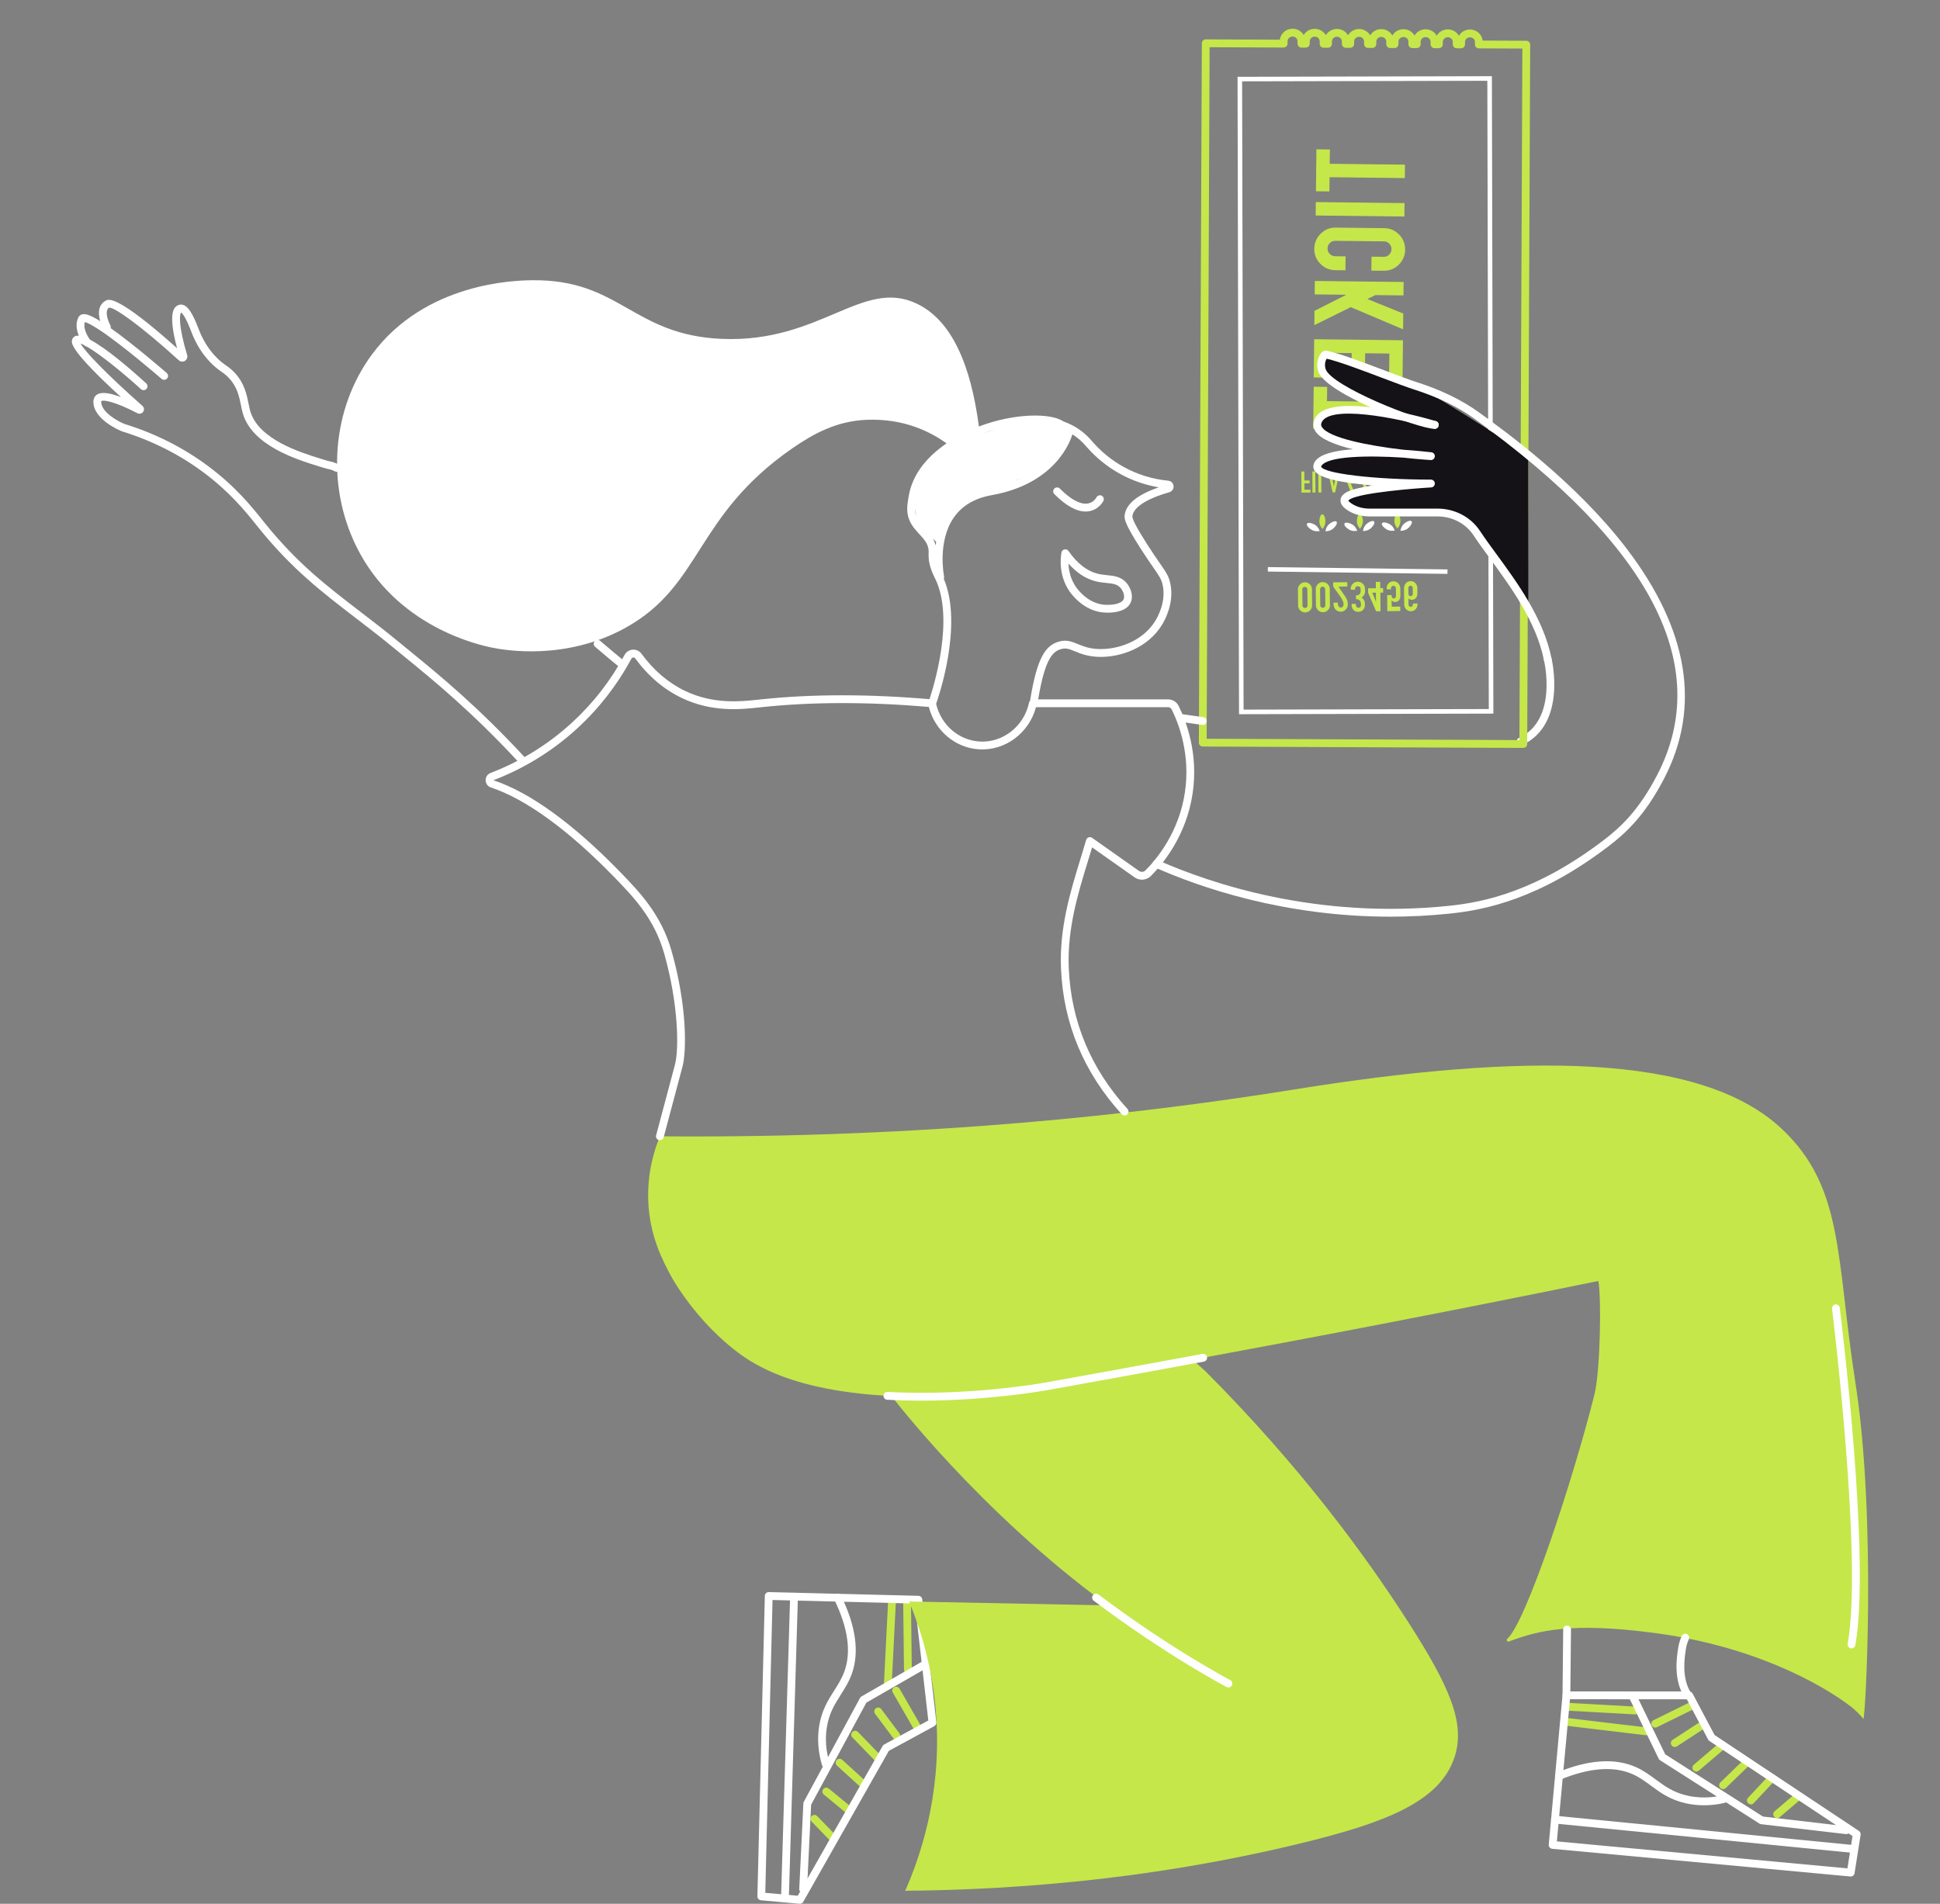 <svg width="540" height="530" viewBox="0 0 540 530" fill="none" xmlns="http://www.w3.org/2000/svg">
<rect x="0" y="0" width="540" height="530" fill="#808080" stroke="none"/>
<g clip-path="url(#clip0_3293_1479)">
<path d="M423.232 207.522C422.82 207.522 422.426 207.285 422.245 206.885C421.997 206.337 422.238 205.692 422.783 205.444C433.757 200.435 429.809 184.01 429.767 183.844C429.622 183.262 429.975 182.671 430.556 182.526C431.137 182.381 431.725 182.733 431.871 183.317C431.916 183.5 436.28 201.675 423.68 207.424C423.535 207.491 423.382 207.522 423.232 207.522Z" fill="white"/>
<path d="M424.013 208.215H424.008L334.782 207.833C334.494 207.832 334.219 207.716 334.017 207.511C333.814 207.305 333.702 207.028 333.703 206.74L334.532 12.048C334.535 11.449 335.019 10.964 335.616 10.964H335.621L356.256 11.052C356.352 10.269 356.714 9.548 357.298 8.991C357.971 8.345 358.835 7.997 359.802 8C360.766 8.003 361.669 8.379 362.341 9.06C362.553 9.274 362.733 9.51 362.88 9.763C363.496 8.724 364.645 8.024 365.957 8.024H365.971C367.292 8.032 368.443 8.746 369.051 9.797C369.668 8.749 370.804 8.096 372.146 8.051C373.117 8.056 374.021 8.436 374.693 9.119C374.903 9.331 375.082 9.567 375.228 9.819C375.843 8.778 376.994 8.076 378.308 8.076H378.319C379.641 8.084 380.792 8.797 381.399 9.846C382.015 8.805 383.167 8.104 384.48 8.104H384.491C385.811 8.111 386.961 8.823 387.571 9.869C387.731 9.599 387.93 9.349 388.164 9.123C388.832 8.485 389.713 8.133 390.646 8.133H390.666C391.604 8.135 392.491 8.494 393.159 9.146C393.391 9.372 393.588 9.624 393.745 9.895C393.905 9.625 394.103 9.375 394.337 9.151C395.005 8.509 395.888 8.156 396.823 8.156H396.838C398.158 8.163 399.309 8.876 399.917 9.926C400.077 9.655 400.276 9.403 400.512 9.176C401.184 8.531 402.078 8.175 403.017 8.185C403.981 8.189 404.881 8.565 405.552 9.244C405.765 9.46 405.945 9.697 406.092 9.952C406.708 8.911 407.86 8.209 409.173 8.209H409.184C411.005 8.221 412.503 9.572 412.701 11.296L424.847 11.345C425.134 11.347 425.41 11.462 425.612 11.667C425.815 11.873 425.928 12.15 425.927 12.438L425.097 207.131C425.094 207.73 424.609 208.215 424.013 208.215ZM335.875 205.66L422.933 206.035L423.754 13.518L411.631 13.469C411.344 13.468 411.068 13.352 410.866 13.147C410.663 12.942 410.55 12.664 410.552 12.375L410.555 11.69C410.557 10.976 409.938 10.39 409.173 10.386H409.169C408.41 10.386 407.788 10.965 407.785 11.679L407.781 12.364C407.78 12.652 407.665 12.928 407.46 13.132C407.257 13.334 406.983 13.447 406.698 13.447H406.692L405.461 13.44C404.866 13.437 404.385 12.953 404.383 12.355L404.38 11.674C404.382 11.335 404.251 11.019 404.012 10.777C403.747 10.508 403.349 10.373 402.998 10.362C402.621 10.362 402.271 10.5 402.008 10.752C401.756 10.994 401.616 11.314 401.614 11.652L401.611 12.337C401.609 12.626 401.494 12.902 401.289 13.106C401.085 13.309 400.767 13.394 400.52 13.42L399.283 13.413C398.684 13.41 398.203 12.921 398.205 12.32L398.208 11.637C398.21 10.922 397.592 10.336 396.828 10.333H396.822C396.448 10.333 396.097 10.472 395.834 10.724C395.581 10.967 395.44 11.289 395.439 11.628L395.436 12.311C395.435 12.599 395.319 12.875 395.115 13.079C394.912 13.281 394.638 13.394 394.352 13.394H394.346L393.108 13.387C392.82 13.386 392.544 13.27 392.342 13.063C392.139 12.857 392.027 12.579 392.03 12.289L392.036 11.604C392.037 11.274 391.9 10.953 391.648 10.707C391.384 10.45 391.077 10.309 390.649 10.31C390.272 10.31 389.922 10.448 389.66 10.699C389.406 10.942 389.265 11.262 389.264 11.601V12.279C389.264 12.568 389.15 12.845 388.945 13.05C388.742 13.254 388.51 13.393 388.177 13.367L386.94 13.364C386.652 13.363 386.375 13.247 386.172 13.041C385.969 12.836 385.857 12.557 385.859 12.267L385.864 11.582C385.867 10.871 385.247 10.285 384.482 10.281H384.477C383.717 10.281 383.095 10.86 383.091 11.573L383.09 12.254C383.09 12.543 382.975 12.819 382.771 13.023C382.568 13.226 382.293 13.34 382.006 13.34H382.002L380.768 13.335C380.48 13.334 380.205 13.219 380.002 13.013C379.8 12.809 379.686 12.532 379.687 12.243L379.69 11.56C379.694 10.843 379.074 10.258 378.31 10.253H378.305C377.545 10.253 376.924 10.833 376.921 11.546L376.919 12.229C376.918 12.518 376.802 12.796 376.597 12.999C376.392 13.203 376.103 13.28 375.827 13.314L374.59 13.306C373.993 13.301 373.512 12.815 373.513 12.215L373.514 11.534C373.517 11.202 373.387 10.889 373.15 10.648C372.886 10.379 372.525 10.23 372.135 10.228H372.129C371.37 10.228 370.749 10.807 370.745 11.521L370.743 12.201C370.742 12.49 370.627 12.767 370.423 12.97C370.22 13.173 369.946 13.287 369.659 13.287H369.656L368.416 13.282C368.128 13.281 367.852 13.165 367.649 12.959C367.446 12.753 367.334 12.475 367.336 12.185L367.341 11.501C367.343 10.791 366.724 10.206 365.961 10.201H365.955C365.195 10.201 364.573 10.781 364.57 11.494L364.568 12.176C364.567 12.465 364.451 12.742 364.247 12.945C364.042 13.148 363.732 13.226 363.478 13.261L362.246 13.255C361.649 13.251 361.167 12.764 361.168 12.163L361.17 11.48C361.172 11.149 361.041 10.835 360.802 10.594C360.538 10.326 360.18 10.178 359.793 10.177H359.784C359.406 10.177 359.055 10.315 358.793 10.566C358.54 10.808 358.4 11.128 358.398 11.467L358.395 12.149C358.394 12.438 358.279 12.715 358.075 12.918C357.871 13.121 357.615 13.192 357.307 13.233L336.695 13.145L335.875 205.66Z" fill="#C5E74A"/>
<path d="M362.261 137.136L364.758 137.121L364.755 136.331L363.095 136.338L363.084 134.56L364.531 134.551L364.524 133.759L363.08 133.769L363.064 131.264L362.224 131.267L362.261 137.136Z" fill="#C5E74A"/>
<path d="M365.326 137.118L366.161 137.113L366.126 131.244L365.29 131.25L365.326 137.118Z" fill="#C5E74A"/>
<path d="M366.974 137.107L367.814 137.101L367.782 132.073L369.44 132.064L369.435 131.224L366.939 131.24L366.974 137.107Z" fill="#C5E74A"/>
<path d="M370.944 137.083L371.638 137.079L372.912 131.203L372.072 131.208L371.835 132.469L370.694 132.475L370.44 131.219L369.601 131.223L370.944 137.083ZM371.287 135.393L371.271 135.391L370.846 133.268L371.681 133.264L371.287 135.393Z" fill="#C5E74A"/>
<path d="M375.997 134.586L376.011 134.571C376.069 134.614 376.187 134.644 376.363 134.643C376.658 134.642 376.928 134.474 377.07 134.26C377.217 134.031 377.247 133.82 377.24 132.894C377.237 132.124 377.204 131.96 377.043 131.698C376.826 131.336 376.445 131.134 375.982 131.136C375.531 131.138 375.153 131.355 374.932 131.711C374.772 131.972 374.742 132.139 374.748 132.908C374.749 133.632 374.792 133.797 374.908 134.108L376.026 137.051L376.964 137.048L375.997 134.586ZM376.406 133.48C376.41 133.737 376.213 133.903 376 133.904C375.787 133.907 375.588 133.742 375.585 133.484L375.58 132.397C375.577 132.144 375.775 131.976 375.988 131.975C376.2 131.975 376.399 132.139 376.402 132.391L376.406 133.48Z" fill="#C5E74A"/>
<path d="M379.468 137.033L380.691 137.023C381.777 137.018 382.172 136.298 382.169 135.533L382.168 135.318C382.163 134.689 381.958 134.462 381.586 134.233C381.977 134.04 382.156 133.685 382.152 133.077V132.746C382.145 131.723 381.655 131.151 380.575 131.156L379.432 131.164L379.468 137.033ZM380.29 134.619L380.667 134.62C381.225 134.614 381.375 134.904 381.379 135.439C381.382 135.958 381.197 136.229 380.643 136.232L380.299 136.235L380.29 134.619ZM380.275 131.998L380.632 131.996C381.308 131.991 381.36 132.405 381.364 132.982C381.368 133.568 381.26 133.874 380.655 133.877L380.285 133.879L380.275 131.998Z" fill="#C5E74A"/>
<path d="M385.649 132.445C385.644 131.679 385.033 131.08 384.286 131.085C383.538 131.088 382.932 131.694 382.938 132.462L382.967 137.01L383.804 137.004L383.777 132.537C383.774 132.125 383.995 131.927 384.29 131.924C384.582 131.922 384.809 132.12 384.811 132.53L384.839 137.001L385.676 136.994L385.649 132.445Z" fill="#C5E74A"/>
<path d="M387.01 136.193L386.044 136.199L386.047 136.992L388.82 136.975L388.816 136.183L387.847 136.19L387.814 131.112L386.981 131.119L387.01 136.193Z" fill="#C5E74A"/>
<path d="M391.826 134.494L391.844 134.475C391.904 134.518 392.019 134.549 392.197 134.547C392.495 134.545 392.765 134.379 392.902 134.164C393.047 133.934 393.082 133.724 393.074 132.795C393.069 132.028 393.034 131.864 392.877 131.601C392.663 131.238 392.273 131.037 391.816 131.04C391.364 131.041 390.988 131.26 390.77 131.614C390.608 131.879 390.573 132.042 390.577 132.812C390.583 133.534 390.626 133.699 390.744 134.011L391.859 136.957L392.793 136.952L391.826 134.494ZM392.24 133.387C392.242 133.641 392.045 133.807 391.834 133.809C391.618 133.81 391.42 133.646 391.42 133.391L391.412 132.301C391.413 132.049 391.606 131.881 391.821 131.88C392.034 131.878 392.233 132.043 392.233 132.295L392.24 133.387Z" fill="#C5E74A"/>
<path fill-rule="evenodd" clip-rule="evenodd" d="M388.137 145.097C388.143 146.227 388.984 147.138 388.984 147.138C388.984 147.138 389.813 146.218 389.805 145.089C389.799 143.96 389.418 143.048 388.96 143.051C388.498 143.053 388.13 143.97 388.137 145.097Z" fill="#C5E74A"/>
<path fill-rule="evenodd" clip-rule="evenodd" d="M390.821 145.808C389.964 146.54 389.812 147.77 389.812 147.77C389.812 147.77 391.047 147.819 391.904 147.086C392.761 146.355 393.212 145.476 392.914 145.125C392.616 144.771 391.68 145.075 390.821 145.808Z" fill="white"/>
<path fill-rule="evenodd" clip-rule="evenodd" d="M386.04 147.415C387.016 147.975 388.222 147.699 388.222 147.699C388.222 147.699 387.843 146.517 386.868 145.958C385.891 145.403 384.911 145.273 384.684 145.676C384.456 146.079 385.063 146.859 386.04 147.415Z" fill="white"/>
<path fill-rule="evenodd" clip-rule="evenodd" d="M377.693 145.161C377.701 146.293 378.544 147.2 378.544 147.2C378.544 147.2 379.372 146.282 379.364 145.151C379.357 144.024 378.979 143.11 378.519 143.115C378.057 143.115 377.688 144.035 377.693 145.161Z" fill="#C5E74A"/>
<path fill-rule="evenodd" clip-rule="evenodd" d="M380.38 145.871C379.524 146.603 379.374 147.835 379.374 147.835C379.374 147.835 380.605 147.882 381.463 147.151C382.319 146.417 382.77 145.539 382.476 145.189C382.175 144.835 381.238 145.14 380.38 145.871Z" fill="white"/>
<path fill-rule="evenodd" clip-rule="evenodd" d="M375.6 147.479C376.578 148.04 377.78 147.764 377.78 147.764C377.78 147.764 377.403 146.58 376.426 146.021C375.452 145.464 374.469 145.337 374.242 145.737C374.016 146.142 374.623 146.921 375.6 147.479Z" fill="white"/>
<path fill-rule="evenodd" clip-rule="evenodd" d="M367.255 145.225C367.26 146.355 368.101 147.264 368.101 147.264C368.101 147.264 368.93 146.344 368.923 145.213C368.917 144.087 368.539 143.175 368.079 143.177C367.616 143.18 367.247 144.098 367.255 145.225Z" fill="#C5E74A"/>
<path fill-rule="evenodd" clip-rule="evenodd" d="M369.943 145.935C369.084 146.665 368.93 147.897 368.93 147.897C368.93 147.897 370.166 147.944 371.024 147.214C371.879 146.482 372.333 145.602 372.035 145.251C371.733 144.898 370.798 145.204 369.943 145.935Z" fill="white"/>
<path fill-rule="evenodd" clip-rule="evenodd" d="M365.16 147.544C366.135 148.1 367.343 147.826 367.343 147.826C367.343 147.826 366.964 146.644 365.987 146.086C365.007 145.529 364.03 145.402 363.803 145.802C363.575 146.205 364.181 146.985 365.16 147.544Z" fill="white"/>
<path d="M344.881 198.833L344.47 21.376L345.106 21.374L415.27 21.21L415.681 198.667L415.045 198.669L344.881 198.833ZM345.744 22.649L346.15 197.553L414.406 197.394L414 22.489L345.744 22.649Z" fill="white"/>
<path d="M363.302 170.495C363.844 170.491 364.305 170.294 364.678 169.906C365.053 169.518 365.237 169.054 365.231 168.514L365.181 164.048C365.178 163.503 364.983 163.041 364.595 162.664C364.208 162.288 363.747 162.101 363.209 162.109C362.667 162.113 362.21 162.31 361.836 162.699C361.46 163.087 361.279 163.55 361.284 164.09L361.333 168.556C361.341 169.104 361.537 169.563 361.924 169.94C362.309 170.317 362.768 170.502 363.302 170.495ZM363.951 168.555C363.953 168.751 363.886 168.918 363.752 169.058C363.616 169.196 363.451 169.266 363.256 169.268C363.062 169.271 362.892 169.205 362.754 169.07C362.612 168.933 362.541 168.768 362.541 168.571L362.489 164.09C362.489 163.893 362.555 163.727 362.691 163.588C362.829 163.45 362.995 163.378 363.191 163.378C363.385 163.375 363.551 163.44 363.69 163.577C363.828 163.711 363.897 163.877 363.901 164.073L363.951 168.555Z" fill="#C5E74A"/>
<path d="M368.261 170.44C368.804 170.435 369.261 170.237 369.637 169.851C370.014 169.463 370.195 168.998 370.191 168.459L370.14 163.991C370.134 163.446 369.938 162.986 369.552 162.607C369.165 162.231 368.705 162.048 368.168 162.053C367.626 162.059 367.166 162.256 366.794 162.644C366.42 163.031 366.237 163.495 366.242 164.035L366.294 168.503C366.299 169.048 366.494 169.506 366.882 169.884C367.266 170.261 367.727 170.447 368.261 170.44ZM368.911 168.499C368.911 168.696 368.845 168.863 368.711 169.002C368.574 169.141 368.411 169.212 368.214 169.213C368.019 169.215 367.851 169.148 367.71 169.013C367.571 168.877 367.5 168.712 367.498 168.516L367.447 164.036C367.446 163.839 367.513 163.67 367.651 163.533C367.787 163.394 367.954 163.322 368.147 163.319C368.343 163.319 368.509 163.385 368.648 163.521C368.787 163.656 368.858 163.823 368.858 164.017L368.911 168.499Z" fill="#C5E74A"/>
<path d="M371.18 167.997C371.189 168.773 371.404 169.363 371.824 169.765C372.192 170.123 372.664 170.298 373.25 170.293C373.787 170.287 374.243 170.079 374.62 169.67C374.996 169.26 375.177 168.785 375.172 168.244C375.167 167.688 375.039 167.152 374.783 166.637C374.645 166.35 374.326 165.859 373.824 165.165C373.685 164.974 373.482 164.678 373.213 164.276L372.991 163.945C372.845 163.729 372.733 163.557 372.659 163.434C372.624 163.37 372.605 163.328 372.605 163.315L375.019 163.29L375.005 162.08L371.094 162.124L371.107 163.257C371.108 163.282 371.199 163.432 371.379 163.704C371.465 163.829 371.562 163.968 371.667 164.119L371.992 164.579C372.182 164.834 372.481 165.243 372.884 165.804C373.268 166.329 373.556 166.806 373.748 167.235C373.904 167.587 373.984 167.915 373.989 168.22C373.988 168.469 373.924 168.68 373.787 168.856C373.638 169.04 373.442 169.133 373.205 169.137C372.86 169.14 372.618 168.944 372.469 168.55C372.418 168.421 372.394 168.263 372.392 168.081L372.39 167.767L371.176 167.781L371.18 167.997Z" fill="#C5E74A"/>
<path d="M377.875 163.219C378.437 163.212 378.724 163.471 378.73 163.997L378.735 164.48C378.745 165.319 378.313 165.744 377.435 165.754L377.448 166.811C377.92 166.806 378.269 166.936 378.498 167.198C378.71 167.433 378.818 167.769 378.822 168.199L378.824 168.387C378.829 168.924 378.6 169.195 378.13 169.198C377.872 169.202 377.68 169.104 377.555 168.906C377.463 168.757 377.413 168.558 377.411 168.316L377.408 168.104L376.207 168.117L376.208 168.305C376.213 168.892 376.368 169.362 376.666 169.726C377.004 170.14 377.476 170.342 378.086 170.336C378.661 170.331 379.122 170.131 379.465 169.732C379.771 169.376 379.926 168.935 379.919 168.409L379.913 168.06C379.907 167.551 379.75 167.115 379.444 166.746C379.312 166.592 379.158 166.46 378.983 166.354C379.345 166.145 379.625 165.831 379.821 165.408C379.921 165.196 379.969 164.936 379.968 164.63L379.959 163.984C379.953 163.38 379.742 162.884 379.325 162.501C378.926 162.132 378.446 161.952 377.893 161.956C377.35 161.962 376.894 162.159 376.521 162.547C376.147 162.934 375.964 163.396 375.97 163.931L375.972 164.134L377.145 164.212L377.169 163.924C377.182 163.72 377.254 163.552 377.378 163.418C377.506 163.287 377.671 163.22 377.875 163.219Z" fill="#C5E74A"/>
<path d="M380.817 165.019L383.048 170.182L384.278 170.168L384.221 164.982L385.007 164.973L384.994 163.732L384.208 163.74L384.187 161.975L382.957 161.99L382.975 163.753L380.803 163.779L380.817 165.019ZM382.989 164.995L383.018 167.553L381.975 165.007L382.989 164.995Z" fill="#C5E74A"/>
<path d="M387.384 168.893L387.361 167.134C387.487 167.308 387.659 167.441 387.883 167.533C388 167.579 388.136 167.602 388.291 167.6C388.832 167.594 389.227 167.401 389.481 167.02C389.699 166.688 389.806 166.226 389.798 165.631L389.78 163.867C389.773 163.261 389.575 162.766 389.189 162.383C388.819 162.012 388.36 161.831 387.803 161.838C387.267 161.844 386.822 162.045 386.47 162.44C386.132 162.82 385.965 163.277 385.971 163.819L385.973 164.013L387.152 164.092L387.173 163.81C387.2 163.483 387.331 163.264 387.564 163.152C387.634 163.116 387.708 163.098 387.785 163.097C388.289 163.092 388.544 163.354 388.548 163.881L388.571 165.885C388.575 166.126 388.487 166.323 388.317 166.483C388.233 166.559 388.117 166.597 387.969 166.597C387.751 166.6 387.59 166.519 387.483 166.348C387.394 166.203 387.351 166.046 387.349 165.88L387.346 165.658L386.117 165.672L386.166 170.146L389.763 170.105L389.749 168.864L387.384 168.893Z" fill="#C5E74A"/>
<path d="M393.288 168.029L393.29 168.229C393.292 168.43 393.24 168.601 393.135 168.737C393.031 168.877 392.88 168.946 392.685 168.948C392.49 168.952 392.339 168.885 392.231 168.749C392.123 168.614 392.069 168.446 392.066 168.244L392.047 166.611C392.333 166.861 392.643 166.983 392.981 166.98C393.524 166.974 393.928 166.779 394.194 166.398C394.428 166.062 394.54 165.602 394.535 165.017L394.52 163.61L394.514 163.609C394.481 163.088 394.287 162.653 393.935 162.304C393.584 161.956 393.152 161.783 392.646 161.789C392.101 161.795 391.657 161.994 391.312 162.388C390.972 162.764 390.805 163.224 390.811 163.763L390.862 168.232C390.867 168.634 390.967 168.992 391.163 169.313C391.36 169.632 391.637 169.87 391.993 170.023C392.221 170.123 392.469 170.174 392.736 170.171C393.276 170.164 393.72 169.963 394.072 169.567C394.409 169.189 394.577 168.729 394.57 168.189L394.568 168.012L393.288 168.029ZM392.016 163.769C392.013 163.568 392.061 163.403 392.16 163.271C392.268 163.126 392.42 163.053 392.616 163.049C392.812 163.048 392.967 163.117 393.077 163.262C393.183 163.39 393.238 163.555 393.24 163.755L393.256 165.271C393.259 165.505 393.174 165.703 393.003 165.862C392.918 165.936 392.804 165.975 392.656 165.976C392.442 165.979 392.279 165.896 392.168 165.727C392.081 165.587 392.035 165.436 392.033 165.265L392.016 163.769Z" fill="#C5E74A"/>
<path d="M352.91 157.877L352.894 159.118L402.898 159.764L402.914 158.523L352.91 157.877Z" fill="white"/>
<path d="M370.125 45.595L370.172 41.619L366.426 41.576L366.293 53.251L370.039 53.292L370.083 49.335L391.03 49.576L391.075 45.835L370.125 45.595Z" fill="#C5E74A"/>
<path d="M390.91 60.28L390.952 56.541L366.258 56.257L366.216 59.996L390.91 60.28Z" fill="#C5E74A"/>
<path d="M391.119 69.525C391.14 67.874 390.581 66.467 389.442 65.301C388.307 64.132 386.923 63.539 385.297 63.521L371.815 63.366C370.173 63.347 368.771 63.911 367.607 65.057C366.444 66.205 365.853 67.596 365.835 69.233C365.815 70.882 366.376 72.288 367.522 73.447C368.666 74.61 370.051 75.198 371.68 75.216L374.496 75.25L374.543 71.371L371.645 71.339C371.053 71.332 370.55 71.112 370.136 70.686C369.718 70.26 369.513 69.749 369.522 69.158C369.53 68.563 369.742 68.062 370.17 67.65C370.595 67.238 371.105 67.038 371.693 67.044L385.213 67.2C385.804 67.207 386.304 67.42 386.714 67.842C387.123 68.263 387.324 68.769 387.318 69.362C387.311 69.957 387.096 70.46 386.68 70.879C386.26 71.294 385.757 71.5 385.164 71.494L381.755 71.455L381.713 75.334L385.16 75.373C386.803 75.392 388.201 74.828 389.358 73.681C390.514 72.531 391.099 71.148 391.119 69.525Z" fill="#C5E74A"/>
<path d="M382.825 82.152L390.66 82.241L390.702 78.502L365.988 78.219L365.946 81.956L374.755 82.059L365.894 86.528L365.85 90.514L375.986 85.511L390.551 91.683L390.603 87.287L380.613 83.245L382.825 82.152Z" fill="#C5E74A"/>
<path d="M390.516 94.727L365.802 94.441L365.683 105.086L369.427 105.129L369.505 98.224L376.246 98.302L376.188 103.346L379.931 103.39L379.99 98.347L386.73 98.424L386.654 105.328L390.395 105.373L390.516 94.727Z" fill="#C5E74A"/>
<path d="M369.372 111.679L369.417 107.702L365.669 107.658L365.538 119.334L369.283 119.375L369.33 115.419L390.277 115.659L390.319 111.919L369.372 111.679Z" fill="#C5E74A"/>
<path d="M247.156 469.376C247.138 469.376 247.119 469.376 247.1 469.375C246.503 469.344 246.042 468.833 246.073 468.232L247.225 445.392C247.255 444.792 247.761 444.317 248.362 444.36C248.96 444.391 249.42 444.902 249.39 445.503L248.237 468.343C248.208 468.924 247.729 469.376 247.156 469.376Z" fill="#C5E74A"/>
<path d="M252.714 465.896C252.121 465.896 251.638 465.417 251.63 464.82L251.402 445.985C251.394 445.385 251.874 444.892 252.472 444.884H252.486C253.078 444.884 253.562 445.363 253.57 445.96L253.798 464.795C253.806 465.395 253.326 465.888 252.727 465.896H252.714Z" fill="#C5E74A"/>
<path d="M255.165 481.695C254.79 481.695 254.425 481.5 254.225 481.151L248.505 471.198C248.206 470.677 248.384 470.012 248.902 469.711C249.42 469.409 250.083 469.59 250.383 470.109L256.103 480.063C256.402 480.584 256.224 481.249 255.705 481.55C255.535 481.648 255.348 481.695 255.165 481.695Z" fill="#C5E74A"/>
<path d="M249.527 484.352C249.197 484.352 248.871 484.202 248.659 483.916L243.572 477.108C243.212 476.628 243.309 475.946 243.788 475.585C244.268 475.226 244.947 475.322 245.306 475.803L250.392 482.611C250.752 483.092 250.655 483.774 250.176 484.134C249.981 484.281 249.753 484.352 249.527 484.352Z" fill="#C5E74A"/>
<path d="M244.771 490.971C244.488 490.971 244.206 490.86 243.994 490.641L237.25 483.679C236.833 483.248 236.842 482.559 237.271 482.14C237.701 481.721 238.388 481.732 238.804 482.162L245.548 489.124C245.965 489.555 245.956 490.244 245.526 490.663C245.316 490.869 245.043 490.971 244.771 490.971Z" fill="#C5E74A"/>
<path d="M240.12 497.66C239.86 497.66 239.6 497.566 239.392 497.378L232.967 491.53C232.523 491.126 232.49 490.437 232.892 489.992C233.294 489.547 233.978 489.515 234.423 489.916L240.849 495.765C241.292 496.169 241.326 496.857 240.923 497.302C240.709 497.54 240.415 497.66 240.12 497.66Z" fill="#C5E74A"/>
<path d="M236.637 505.321C236.395 505.321 236.151 505.24 235.95 505.074L229.307 499.601C228.844 499.22 228.777 498.534 229.157 498.069C229.537 497.605 230.22 497.538 230.682 497.918L237.325 503.391C237.788 503.772 237.855 504.458 237.475 504.923C237.261 505.185 236.95 505.321 236.637 505.321Z" fill="#C5E74A"/>
<path d="M231.744 512.656C231.462 512.656 231.18 512.547 230.968 512.327L225.905 507.108C225.487 506.677 225.496 505.988 225.925 505.569C226.354 505.152 227.041 505.157 227.458 505.59L232.521 510.809C232.938 511.239 232.929 511.928 232.501 512.348C232.29 512.553 232.017 512.656 231.744 512.656Z" fill="#C5E74A"/>
<path d="M222.651 530C222.618 530 222.586 529.999 222.553 529.995L211.811 529.03C211.242 528.979 210.81 528.493 210.824 527.92L212.893 444.289C212.907 443.688 213.399 443.215 214.003 443.227L255.654 444.266C256.194 444.279 256.642 444.691 256.704 445.229L260.634 479.458C260.684 479.899 260.462 480.327 260.073 480.539L247.407 487.431L223.592 529.449C223.399 529.791 223.038 530 222.651 530ZM213.016 526.954L222.053 527.765L245.676 486.084C245.776 485.907 245.924 485.762 246.101 485.665L258.396 478.977L254.658 446.419L215.033 445.43L213.016 526.954Z" fill="white"/>
<path d="M218.52 528.502H218.487C217.889 528.483 217.419 527.981 217.437 527.381L219.935 444.458C219.953 443.856 220.445 443.391 221.051 443.403C221.65 443.422 222.12 443.923 222.102 444.524L219.603 527.447C219.586 528.037 219.104 528.502 218.52 528.502Z" fill="white"/>
<path d="M223.556 527.009C223.538 527.009 223.52 527.009 223.502 527.008C222.904 526.978 222.443 526.468 222.472 525.868L223.619 502.062C223.627 501.898 223.672 501.738 223.75 501.594L239.399 472.695C239.495 472.518 239.638 472.371 239.812 472.271L256.311 462.776C256.832 462.477 257.493 462.658 257.791 463.179C258.088 463.699 257.909 464.365 257.389 464.663L241.157 474.006L225.773 502.415L224.638 525.973C224.61 526.556 224.13 527.009 223.556 527.009Z" fill="white"/>
<path d="M229.837 492.174C229.368 492.174 228.936 491.867 228.797 491.392C227.728 487.735 227.458 484.121 227.993 480.65C228.682 476.18 230.47 473.363 232.199 470.64C233.272 468.949 234.285 467.352 235.004 465.408C237.012 459.973 236.068 453.199 232.197 445.273C231.933 444.733 232.155 444.082 232.693 443.817C233.231 443.548 233.879 443.775 234.143 444.314C238.286 452.797 239.26 460.148 237.036 466.164C236.237 468.327 235.113 470.097 234.027 471.808C232.344 474.46 230.755 476.964 230.135 480.984C229.649 484.135 229.899 487.431 230.877 490.779C231.046 491.355 230.717 491.96 230.143 492.13C230.041 492.16 229.938 492.174 229.837 492.174Z" fill="white"/>
<path d="M458.234 483.084C458.192 483.084 458.149 483.082 458.105 483.077L435.485 480.384C434.891 480.313 434.466 479.772 434.536 479.175C434.607 478.578 435.15 478.143 435.74 478.222L458.36 480.915C458.955 480.986 459.38 481.527 459.309 482.125C459.244 482.677 458.776 483.084 458.234 483.084Z" fill="#C5E74A"/>
<path d="M455.15 477.281C455.13 477.281 455.109 477.282 455.089 477.279L436.356 476.239C435.758 476.206 435.301 475.693 435.333 475.092C435.366 474.493 435.882 473.991 436.476 474.067L455.208 475.107C455.806 475.14 456.264 475.653 456.231 476.254C456.199 476.833 455.721 477.281 455.15 477.281Z" fill="#C5E74A"/>
<path d="M460.739 480.951C460.338 480.951 459.953 480.728 459.765 480.342C459.501 479.802 459.723 479.151 460.26 478.886L470.538 473.828C471.075 473.559 471.725 473.785 471.988 474.325C472.252 474.865 472.03 475.516 471.493 475.781L461.215 480.84C461.062 480.916 460.899 480.951 460.739 480.951Z" fill="#C5E74A"/>
<path d="M466.168 486.356C465.814 486.356 465.466 486.182 465.258 485.861C464.932 485.357 465.075 484.683 465.576 484.355L472.685 479.719C473.188 479.39 473.859 479.535 474.184 480.038C474.511 480.542 474.368 481.217 473.866 481.544L466.758 486.181C466.575 486.3 466.37 486.356 466.168 486.356Z" fill="#C5E74A"/>
<path d="M472.16 493.214C471.853 493.214 471.548 493.083 471.334 492.83C470.946 492.372 471.002 491.685 471.458 491.296L478.831 485.011C479.289 484.624 479.972 484.679 480.359 485.136C480.746 485.594 480.691 486.282 480.234 486.671L472.862 492.956C472.657 493.129 472.408 493.214 472.16 493.214Z" fill="#C5E74A"/>
<path d="M479.622 498.08C479.338 498.08 479.054 497.968 478.841 497.747C478.426 497.313 478.439 496.625 478.87 496.208L485.115 490.165C485.546 489.749 486.232 489.763 486.648 490.193C487.063 490.627 487.05 491.315 486.619 491.732L480.374 497.775C480.164 497.979 479.893 498.08 479.622 498.08Z" fill="#C5E74A"/>
<path d="M487.359 502.327C487.093 502.327 486.826 502.23 486.617 502.032C486.181 501.621 486.16 500.932 486.57 500.494L492.456 494.209C492.866 493.771 493.552 493.75 493.988 494.161C494.424 494.573 494.445 495.261 494.035 495.699L488.149 501.984C487.936 502.213 487.648 502.327 487.359 502.327Z" fill="#C5E74A"/>
<path d="M494.678 506.158C494.371 506.158 494.066 506.029 493.851 505.775C493.464 505.317 493.519 504.63 493.975 504.241L499.504 499.522C499.96 499.131 500.644 499.187 501.032 499.646C501.42 500.104 501.364 500.791 500.908 501.179L495.38 505.899C495.175 506.073 494.926 506.158 494.678 506.158Z" fill="#C5E74A"/>
<path d="M515.147 522.412C515.114 522.412 515.08 522.411 515.046 522.407L432.074 514.699C431.478 514.644 431.039 514.114 431.095 513.515L434.933 471.865C434.985 471.305 435.453 470.876 436.013 470.876L470.181 470.9C470.582 470.9 470.95 471.122 471.137 471.477L477.245 483.015L517.427 509.72C517.781 509.956 517.966 510.377 517.9 510.798L516.217 521.493C516.133 522.026 515.675 522.412 515.147 522.412ZM433.353 512.632L514.234 520.146L515.65 511.149L475.819 484.677C475.668 484.577 475.545 484.44 475.46 484.281L469.529 473.076L437.001 473.054L433.353 512.632Z" fill="white"/>
<path d="M515.063 515.753C515.029 515.753 514.993 515.75 514.957 515.747L432.717 507.657C432.122 507.598 431.685 507.066 431.744 506.467C431.802 505.869 432.32 505.434 432.929 505.491L515.168 513.581C515.764 513.64 516.2 514.172 516.141 514.771C516.087 515.333 515.615 515.753 515.063 515.753Z" fill="white"/>
<path d="M513.919 510.609C513.877 510.609 513.835 510.607 513.792 510.601L490.211 507.847C490.049 507.828 489.894 507.772 489.756 507.685L462.091 490.063C461.921 489.955 461.785 489.802 461.697 489.62L453.372 472.454C453.11 471.914 453.334 471.262 453.872 470.999C454.41 470.736 455.059 470.962 455.321 471.501L463.512 488.39L490.708 505.714L514.043 508.44C514.637 508.509 515.063 509.05 514.994 509.646C514.93 510.201 514.462 510.609 513.919 510.609Z" fill="white"/>
<path d="M474.298 502.582C472.57 502.582 470.877 502.396 469.228 502.024C464.831 501.033 462.153 499.052 459.562 497.137C457.955 495.947 456.437 494.825 454.552 493.974C449.286 491.595 442.49 492.086 434.353 495.43C433.8 495.66 433.166 495.391 432.94 494.835C432.713 494.278 432.978 493.644 433.532 493.415C442.24 489.838 449.612 489.359 455.441 491.989C457.537 492.936 459.22 494.18 460.847 495.384C463.369 497.248 465.75 499.009 469.703 499.901C472.804 500.599 476.095 500.572 479.487 499.817C480.07 499.695 480.651 500.057 480.78 500.644C480.909 501.231 480.541 501.812 479.956 501.943C478.04 502.369 476.15 502.582 474.298 502.582Z" fill="white"/>
<path d="M183.681 316.347C258.489 316.958 318.387 310.041 360.363 303.288C423.321 293.158 473.207 293.009 495.855 314.17C513.326 330.494 511.03 350.082 516.45 384.906C522.428 423.313 519.158 479.279 518.675 478.548C518.125 477.716 516.156 475.836 515.366 475.23C506.6 468.495 487.512 458.098 460.085 454.553C437.562 451.642 428.568 453.79 419.995 456.984C419.532 457.156 419.177 456.558 419.552 456.235C424.771 451.741 438.057 411.339 443.826 388.171C445.43 381.728 445.788 361.537 444.91 356.612C406.808 364.416 369.578 371.591 331.952 378.539C318.37 381.047 304.736 383.526 290.991 385.994C288.287 386.48 232.57 396.006 206.443 377.288C193.847 368.263 186.932 355.523 186.932 355.523C184.457 350.961 180.799 344.037 180.438 334.303C180.142 326.351 182.176 320.018 183.681 316.347Z" fill="#C5E74A"/>
<path d="M308.334 446.935L253.053 445.847C256.206 453.455 259.779 464.634 260.64 478.494C261.996 500.306 255.932 517.4 251.969 526.377C299.319 525.988 336.256 519.403 361.447 513.318C385.207 507.579 400.593 501.782 404.804 489.377C408.027 479.881 403.626 469.69 391.797 451.288C380.197 433.242 362.235 408.513 335.432 381.641L331.952 378.539C331.952 378.539 257.388 392.523 249.801 389.259L248.192 388.697C248.192 388.697 272.564 420.818 308.334 446.935Z" fill="#C5E74A"/>
<path d="M341.935 469.788C341.767 469.788 341.596 469.749 341.436 469.666C341.27 469.579 324.641 460.845 304.432 445.629C303.953 445.269 303.856 444.587 304.215 444.106C304.574 443.625 305.253 443.528 305.733 443.889C325.79 458.99 342.272 467.649 342.436 467.734C342.967 468.012 343.174 468.669 342.898 469.202C342.705 469.575 342.327 469.788 341.935 469.788Z" fill="white"/>
<path d="M436.013 473.053H436.002C435.403 473.047 434.922 472.555 434.929 471.953L435.118 453.628C435.124 453.028 435.572 452.56 436.213 452.552C436.812 452.558 437.293 453.05 437.286 453.652L437.097 471.976C437.09 472.573 436.607 473.053 436.013 473.053Z" fill="white"/>
<path d="M469.842 473.053C469.494 473.053 469.152 472.885 468.943 472.575C465.715 467.781 466.742 461.238 467.08 459.087L467.132 458.748C467.293 457.638 467.625 456.527 468.119 455.449C468.368 454.902 469.011 454.662 469.557 454.915C470.1 455.166 470.338 455.812 470.089 456.358C469.681 457.247 469.408 458.158 469.277 459.062L469.221 459.427C468.916 461.367 467.99 467.273 470.739 471.355C471.074 471.853 470.944 472.53 470.448 472.866C470.262 472.992 470.051 473.053 469.842 473.053Z" fill="white"/>
<path d="M256.425 389.935C253.33 389.935 250.15 389.858 246.938 389.681C246.34 389.648 245.882 389.134 245.915 388.535C245.948 387.935 246.468 387.461 247.057 387.508C269.25 388.732 289.93 385.079 290.8 384.923C305.209 382.336 318.605 379.898 331.756 377.47L334.718 376.921C335.304 376.806 335.871 377.203 335.98 377.794C336.089 378.385 335.7 378.952 335.111 379.062L332.148 379.61C318.994 382.04 305.594 384.478 291.182 387.065C290.428 387.2 274.957 389.935 256.425 389.935Z" fill="white"/>
<path d="M515.368 458.906C515.303 458.906 515.238 458.901 515.173 458.888C514.584 458.781 514.193 458.214 514.3 457.623C518.556 434.12 510.042 365.059 509.955 364.364C509.881 363.768 510.302 363.224 510.896 363.149C511.485 363.077 512.032 363.497 512.106 364.094C512.461 366.944 520.749 434.181 516.433 458.012C516.338 458.538 515.881 458.906 515.368 458.906Z" fill="white"/>
<path d="M399.384 118.287C395.617 118.5 369.707 108.663 367.95 103.051C367.206 100.675 368.561 98.604 369.034 98.698C374.454 99.787 388.303 105.597 393.965 107.404C396.556 108.232 418.584 122.08 425.399 126.993V171.446C425.399 171.446 414.616 152.079 412.392 149.846C408.056 145.493 402.278 142.683 400.111 142.683H381.203C379.229 142.683 377.256 142.193 375.613 141.095C374.221 140.165 373.37 138.963 375.538 137.875C379.874 135.699 398.301 134.61 398.301 134.61C398.301 134.61 363.614 134.61 366.866 129.169C370.118 123.728 398.301 126.993 398.301 126.993C398.301 126.993 363.614 124.816 366.866 117.199C370.118 109.581 399.384 118.287 399.384 118.287Z" fill="#141216"/>
<path d="M328.073 196.521C327.515 195.398 326.387 194.701 325.129 194.701H288.976C290.936 182.929 293.213 181.316 295.38 180.698C296.741 180.313 297.72 180.715 299.205 181.323C300.743 181.953 302.658 182.737 305.615 182.862C311.668 183.134 319.562 180.428 323.511 173.841C324.547 172.114 326.841 167.544 325.758 162.436C325.322 160.374 324.552 159.265 322.863 156.834C321.999 155.59 320.817 153.885 319.265 151.457C316.466 147.076 315.097 144.462 315.197 143.688C315.517 141.2 319.168 138.838 325.478 137.035C326.248 136.814 326.734 136.102 326.661 135.305C326.589 134.51 325.983 133.901 325.19 133.826C320.694 133.39 316.438 132.055 312.537 129.859C309.414 128.099 306.617 125.832 304.224 123.118L303.863 122.702C301.722 120.21 299.162 118.453 296.04 117.336C292.523 114.923 282.361 114.961 272.475 118.736C270.201 101.348 264.815 89.149 255.221 84.551C240.135 77.322 228.42 95.454 201.024 94.346C175.962 93.331 172.676 77.629 147.911 78.022C143.709 78.089 118.441 78.49 103.521 98.698C92.37 113.804 90.743 134.906 99.133 152.022C110.18 174.557 133.394 179.586 137.071 180.317C140.595 181.017 157.326 183.967 173.925 174.875C195.546 163.033 193.181 143.774 220.535 124.816C226.514 120.672 232.917 117.233 241.129 116.876C251.937 116.406 259.385 120.49 263.476 123.429C257.467 127.567 253.929 132.449 252.953 138.035C252.533 140.439 252.17 142.516 253.138 144.826C253.812 146.438 254.882 147.595 255.915 148.714C257.207 150.11 258.322 151.317 258.476 153.21C258.501 153.509 258.501 153.812 258.473 154.169C258.403 156.72 259.141 158.756 260.272 161.026C265.805 172.134 259.862 191.226 258.721 194.643C241.674 193.188 225.885 193.205 211.793 194.707L211.204 194.771C206.204 195.312 198.647 196.129 190.742 192.369C186.077 190.148 181.98 186.663 178.566 182.011C177.99 181.227 177.073 180.785 176.109 180.867C175.146 180.935 174.296 181.486 173.836 182.344C170.006 189.475 165.05 195.845 159.105 201.277C152.511 207.3 144.922 211.98 136.55 215.187C135.694 215.515 135.154 216.322 135.175 217.24C135.196 218.159 135.772 218.941 136.644 219.23C146.383 222.462 158.256 231.094 170.984 244.196C176.198 249.565 182.109 255.65 184.877 265.447C188.854 279.52 189.029 291.999 187.883 296.365L182.633 316.065C182.479 316.646 182.822 317.242 183.401 317.397C183.494 317.423 183.588 317.435 183.681 317.435C184.16 317.435 184.598 317.114 184.727 316.628L189.979 296.919C191.105 292.632 191.281 280.135 186.963 264.854C184.044 254.526 177.93 248.231 172.533 242.674C159.566 229.325 147.391 220.504 137.324 217.221C145.949 213.917 153.769 209.094 160.563 202.885C166.69 197.288 171.798 190.724 175.744 183.377C175.897 183.093 176.156 183.045 176.261 183.038C176.367 183.028 176.63 183.043 176.82 183.301C180.449 188.246 184.821 191.958 189.814 194.335C198.27 198.359 206.193 197.499 211.436 196.934L212.022 196.87C225.979 195.384 241.624 195.361 258.538 196.804C260.223 203.388 265.855 208.196 272.497 208.608C279.784 209.073 286.455 204.067 288.364 196.877H325.129C325.56 196.877 325.944 197.113 326.132 197.492C328.18 201.613 331.381 210.092 329.821 220.569C328.194 231.505 322.24 238.886 318.835 242.313C318.359 242.791 317.613 242.857 317.06 242.468L303.991 233.254C303.704 233.051 303.338 233.001 303.008 233.118C302.677 233.235 302.423 233.505 302.327 233.843C301.812 235.637 301.251 237.465 300.678 239.332C297.949 248.229 294.855 258.315 295.328 269.598C295.969 284.924 301.657 298.581 312.233 310.187C312.636 310.63 313.322 310.66 313.764 310.256C314.206 309.85 314.237 309.161 313.832 308.718C303.61 297.5 298.113 284.308 297.493 269.506C297.037 258.597 300.072 248.702 302.75 239.972C303.172 238.597 303.587 237.243 303.983 235.908L315.815 244.249C317.232 245.248 319.148 245.08 320.37 243.85C323.963 240.234 330.247 232.442 331.966 220.89C333.613 209.822 330.233 200.872 328.073 196.521ZM254.699 141.663C254.799 142.533 254.935 143.242 255.044 143.719C254.798 143.041 254.699 142.371 254.699 141.663ZM284.091 133.124C283.582 133.359 283.047 133.583 282.498 133.8C282.946 133.571 283.468 133.341 284.091 133.124ZM277.073 119.519C276.005 119.846 274.885 120.213 273.738 120.599C274.854 120.19 275.969 119.831 277.073 119.519ZM260.429 151.839C260.251 151.134 259.98 150.507 259.646 149.936L260.583 150.877C260.528 151.199 260.471 151.523 260.429 151.839ZM272.631 206.436C266.821 206.075 261.917 201.776 260.569 195.935C260.571 195.931 260.574 195.927 260.576 195.923C260.901 195.02 268.266 174.246 262.706 161.14C262.788 160.943 262.832 160.729 262.785 160.505C262.766 160.41 260.865 150.94 265.386 144.237C267.671 140.847 271.244 138.702 276.004 137.858C293.93 134.682 298.001 122.634 298.493 120.919C299.878 121.779 301.116 122.836 302.22 124.122L302.602 124.562C305.155 127.457 308.141 129.878 311.477 131.757C314.931 133.703 318.647 135.014 322.552 135.671C316.642 137.695 313.448 140.294 313.047 143.41C312.91 144.478 313.146 145.909 317.44 152.632C319.014 155.096 320.211 156.819 321.085 158.079C322.692 160.392 323.293 161.258 323.638 162.889C324.56 167.239 322.557 171.212 321.654 172.719C318.164 178.543 311.124 180.899 305.707 180.687C303.128 180.578 301.479 179.903 300.024 179.307C298.4 178.642 296.865 178.014 294.788 178.604C291.186 179.631 288.704 182.677 286.722 195.061C286.592 195.202 286.488 195.368 286.447 195.568C285.08 202.167 279.157 206.852 272.631 206.436Z" fill="white"/>
<path d="M297.411 153.393C297.159 153.034 296.716 152.86 296.287 152.957C295.86 153.053 295.531 153.398 295.456 153.832C295.144 155.632 294.737 160.284 297.683 164.607C298.299 165.511 301.65 170.046 307.157 170.518C307.378 170.537 307.792 170.565 308.32 170.565C310.24 170.565 313.661 170.196 314.747 167.692C315.572 165.793 314.665 163.502 313.475 162.175C311.979 160.511 310.063 160.316 308.209 160.128C307.292 160.034 306.343 159.937 305.359 159.676C302.469 158.908 299.794 156.794 297.411 153.393ZM311.865 163.633C312.62 164.474 313.161 165.897 312.76 166.823C312.148 168.232 309.188 168.509 307.342 168.35C302.81 167.961 299.992 164.14 299.473 163.378C297.937 161.124 297.478 158.754 297.415 156.906C299.656 159.434 302.133 161.07 304.804 161.78C305.954 162.086 307.036 162.195 307.991 162.293C309.697 162.467 310.929 162.592 311.865 163.633Z" fill="white"/>
<path d="M302.179 142.404C302.499 142.404 302.814 142.378 303.122 142.328C305.898 141.875 307.086 139.549 307.136 139.45C307.401 138.916 307.187 138.271 306.657 137.999C306.13 137.73 305.477 137.94 305.201 138.468C305.17 138.528 304.425 139.925 302.745 140.185C300.701 140.487 298.035 139.055 295.009 136.018C294.586 135.592 293.9 135.592 293.476 136.018C293.053 136.443 293.053 137.131 293.476 137.556C296.684 140.778 299.606 142.404 302.179 142.404Z" fill="white"/>
<path d="M113.803 181.014C112.777 180.177 111.786 179.367 110.827 178.579C107.115 175.526 103.624 172.849 100.247 170.26C90.874 163.071 82.779 156.865 73.749 145.669L73.076 144.831C70.07 141.074 65.527 135.396 57.798 129.662C50.919 124.56 43.1 120.635 34.644 118.026C32.842 117.298 28.165 114.771 28.165 111.847C28.165 111.719 28.187 111.671 28.186 111.671C28.596 111.278 31.597 111.587 38.259 115.042C38.818 115.332 39.505 115.16 39.859 114.639C40.213 114.121 40.124 113.415 39.654 113C29.145 103.706 23.608 97.783 22.417 95.656C22.714 95.744 23.086 95.909 23.506 96.124C23.689 96.348 23.943 96.478 24.21 96.51C27.693 98.524 33.926 103.49 39.24 108.34C39.685 108.743 40.369 108.71 40.771 108.266C41.174 107.821 41.142 107.133 40.699 106.728C36.338 102.748 29.626 96.953 25.039 94.552C24.328 93.586 23.069 91.359 23.618 89.664C24.038 89.764 25.067 90.149 27.316 91.604C33.953 95.898 44.878 105.385 44.988 105.481C45.193 105.659 45.446 105.746 45.697 105.746C46 105.746 46.303 105.619 46.517 105.371C46.909 104.916 46.86 104.23 46.407 103.836C46.004 103.485 37.451 96.061 30.805 91.352C30.872 91.093 30.849 90.809 30.711 90.556C30.327 89.852 29.413 87.742 29.796 86.433C29.906 86.057 30.118 85.795 30.375 85.641C31.776 85.491 38.898 90.416 49.771 100.303C50.25 100.738 50.939 100.801 51.486 100.452C52.033 100.104 52.275 99.452 52.086 98.827C49.706 90.968 49.911 87.538 50.404 87C50.677 87.176 51.645 88.065 53.243 92.32C55.052 97.135 57.993 101.024 61.748 103.565C62.536 104.098 63.248 104.714 63.864 105.392C66.058 107.806 66.599 110.493 67.076 112.862C67.23 113.629 67.375 114.352 67.568 115.024C70.17 124.07 82.579 127.911 88.542 129.756C88.989 129.894 89.398 130.02 89.762 130.137C90.599 130.404 91.108 130.517 91.518 130.606C92.086 130.73 92.371 130.793 93.223 131.228C93.38 131.307 93.548 131.346 93.713 131.346C94.108 131.346 94.489 131.128 94.68 130.75C94.951 130.215 94.738 129.559 94.205 129.287C93.159 128.754 92.678 128.632 91.98 128.479C91.596 128.396 91.16 128.3 90.42 128.063C90.05 127.945 89.634 127.816 89.181 127.676C83.58 125.943 71.927 122.337 69.652 114.42C69.483 113.834 69.346 113.153 69.201 112.432C68.694 109.916 68.064 106.785 65.466 103.925C64.733 103.119 63.891 102.39 62.96 101.76C59.579 99.472 56.921 95.943 55.272 91.552C53.325 86.367 52.03 85.291 51.119 84.933C50.575 84.719 50.018 84.74 49.509 84.994C48.734 85.383 46.489 86.511 49.291 96.944C32.573 81.985 30.22 83.261 29.428 83.695C28.578 84.157 27.986 84.893 27.715 85.824C27.372 86.999 27.582 88.323 27.908 89.411C24.75 87.44 23.586 87.32 22.838 87.525C22.383 87.65 22.02 87.945 21.815 88.357C20.955 90.084 21.337 91.975 21.953 93.459C21.529 93.424 21.162 93.472 20.867 93.62C20.397 93.856 20.089 94.295 20.02 94.822C19.923 95.574 19.644 97.722 33.683 110.556C30.465 109.336 28.251 109.079 27.072 109.803C26.379 110.227 25.997 110.953 25.997 111.847C25.997 116.839 33.518 119.918 33.922 120.076C42.229 122.643 49.828 126.457 56.51 131.413C64.013 136.979 68.45 142.524 71.387 146.193L72.064 147.038C81.257 158.437 89.843 165.019 98.932 171.989C102.294 174.567 105.77 177.232 109.453 180.262C110.414 181.053 111.408 181.864 112.436 182.703C120.892 189.604 131.416 198.192 144.764 212.616C144.977 212.847 145.267 212.964 145.558 212.964C145.822 212.964 146.087 212.867 146.295 212.672C146.734 212.263 146.759 211.574 146.352 211.135C132.901 196.598 122.312 187.957 113.803 181.014Z" fill="white"/>
<path d="M173.525 183.826C170.874 181.66 170.178 181.061 169.405 180.396C168.869 179.936 168.297 179.444 167.029 178.39C166.567 178.007 165.884 178.072 165.502 178.534C165.121 178.997 165.185 179.683 165.646 180.067C166.9 181.108 167.465 181.594 167.994 182.049C168.775 182.721 169.479 183.326 172.157 185.513C172.358 185.678 172.6 185.758 172.841 185.758C173.155 185.758 173.468 185.62 173.682 185.356C174.06 184.889 173.99 184.204 173.525 183.826Z" fill="white"/>
<path d="M387.015 255.197C357.366 255.197 333.886 246.992 321.504 241.505C320.956 241.261 320.708 240.619 320.95 240.069C321.192 239.52 321.833 239.274 322.379 239.513C336.823 245.914 366.585 256.061 403.607 252.147C413.008 251.151 427.674 248.173 446.422 233.863C451.116 230.28 456.166 225.603 461.292 215.726C476.947 185.56 459.795 152.177 410.314 116.504C405.796 113.246 400.185 110.533 393.636 108.442C391.508 107.761 388.223 106.519 384.746 105.202C379.096 103.064 372.724 100.653 369.274 99.863C368.986 100.327 368.578 101.426 368.985 102.725C370.482 107.51 395.395 117.399 399.324 117.201C399.917 117.173 400.434 117.625 400.467 118.226C400.5 118.826 400.043 119.34 399.446 119.373C399.398 119.376 399.348 119.377 399.294 119.377C394.699 119.378 368.824 109.472 366.916 103.378C366.208 101.115 367.054 99.06 367.795 98.23C368.353 97.607 368.893 97.561 369.246 97.632C372.742 98.333 379.525 100.901 385.51 103.166C388.961 104.471 392.22 105.705 394.294 106.367C401.059 108.529 406.875 111.344 411.579 114.735C419.011 120.095 438.755 134.329 452.846 152.827C470.027 175.382 473.515 196.883 463.214 216.731C457.892 226.989 452.628 231.859 447.734 235.595C428.554 250.236 413.494 253.288 403.834 254.311C398.044 254.924 392.425 255.197 387.015 255.197Z" fill="white"/>
<path d="M334.804 201.819C334.756 201.819 334.707 201.816 334.658 201.809C332.639 201.537 330.672 201.26 328.772 200.981C328.18 200.895 327.769 200.343 327.856 199.748C327.942 199.153 328.496 198.727 329.085 198.828C330.977 199.105 332.936 199.382 334.946 199.652C335.54 199.732 335.956 200.279 335.877 200.875C335.804 201.421 335.338 201.819 334.804 201.819Z" fill="white"/>
<path d="M430.818 184.669C430.312 184.669 429.859 184.312 429.756 183.795C427.625 173.099 420.481 163.337 414.741 155.493C413.062 153.197 411.476 151.03 410.177 149.058C407.997 145.748 404.234 143.771 400.111 143.771H381.203C378.887 143.771 376.746 143.159 375.013 142.001C373.69 141.118 373.077 140.205 373.138 139.211C373.195 138.288 373.84 137.51 375.053 136.901C376.451 136.2 379.156 135.612 382.24 135.134C374.63 134.544 367.21 133.352 365.86 130.957C365.445 130.221 365.472 129.387 365.937 128.609C367.238 126.432 371.516 125.437 376.593 125.071C371.652 123.866 367.458 122.224 366.104 120.014C365.48 118.996 365.399 117.874 365.871 116.77C369.4 108.502 396.603 116.324 399.693 117.243C400.267 117.414 400.594 118.02 400.424 118.596C400.254 119.172 399.648 119.502 399.077 119.33C388.118 116.07 369.954 112.727 367.863 117.627C367.668 118.084 367.694 118.457 367.95 118.874C369.803 121.897 380.847 124.076 390.602 125.204C394.154 125.442 397.064 125.753 398.425 125.912C399.009 125.979 399.433 126.502 399.381 127.089C399.329 127.676 398.825 128.103 398.233 128.079C397.357 128.023 394.41 127.824 390.623 127.401C380.717 126.759 369.453 126.956 367.796 129.729C367.74 129.824 367.736 129.868 367.735 129.868C368.254 131.811 382.538 133.522 398.301 133.522C398.887 133.522 399.367 133.989 399.384 134.578C399.402 135.166 398.95 135.662 398.364 135.696C393.301 135.996 379.416 137.145 376.023 138.848C375.46 139.131 375.321 139.335 375.299 139.372C375.321 139.375 375.455 139.683 376.214 140.188C377.59 141.109 379.316 141.594 381.203 141.594H400.111C404.964 141.594 409.403 143.936 411.985 147.857C413.255 149.785 414.825 151.932 416.488 154.204C422.356 162.221 429.657 172.199 431.882 183.367C431.999 183.957 431.619 184.53 431.032 184.648C430.96 184.663 430.888 184.669 430.818 184.669Z" fill="white"/>
</g>
<defs>
<clipPath id="clip0_3293_1479">
<rect width="500" height="522" fill="white" transform="translate(20 8)"/>
</clipPath>
</defs>
</svg>
